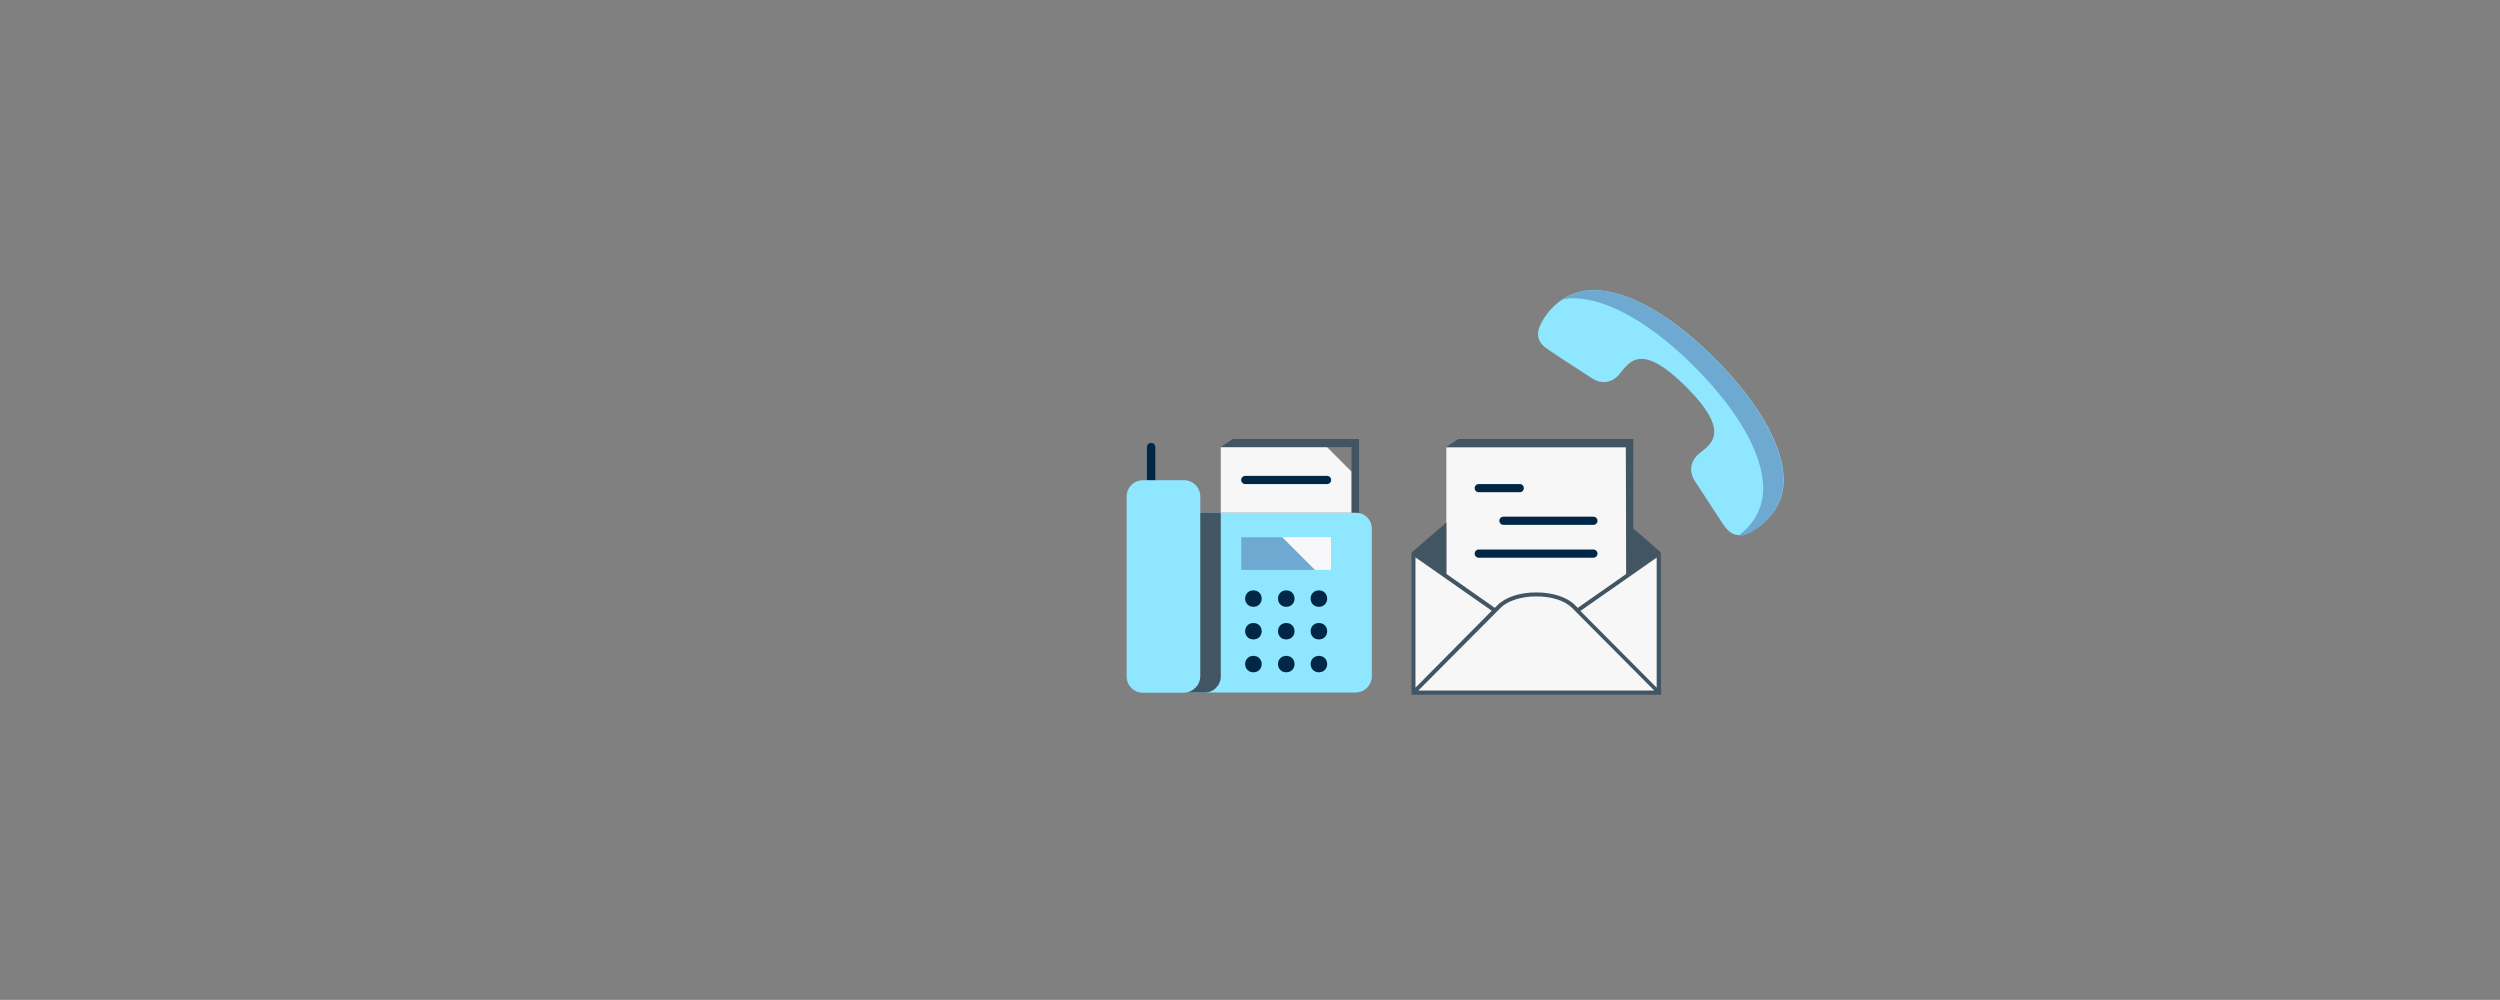 <?xml version="1.0" encoding="UTF-8"?>
<!-- Generator: Adobe Illustrator 22.1.0, SVG Export Plug-In . SVG Version: 6.00 Build 0)  -->
<svg xmlns="http://www.w3.org/2000/svg" xmlns:xlink="http://www.w3.org/1999/xlink" id="Ebene_1" x="0px" y="0px" viewBox="0 0 1133.9 453.5" style="enable-background:new 0 0 1133.9 453.5;" xml:space="preserve">
<rect x="0" y="0" width="1133.9" height="453.5" fill="#808080" stroke="none"/>
<style type="text/css">
	.st0{fill:#F7F7F8;}
	.st1{fill:#8EE6FF;}
	.st2{fill:#002846;}
	.st3{fill:none;}
	.st4{fill:#6EA9D2;}
	.st5{fill:#2E4369;}
	.st6{fill:#F8F7F9;}
	.st7{fill:none;stroke:#002846;stroke-width:3.711;stroke-linecap:round;stroke-miterlimit:10;}
	.st8{fill:#425563;}
</style>
<path id="layer2_47_" class="st0" d="M679.9,275.1c7.2-7.2,26.4-7.2,33.7,0l1.9,1.9l22.1-15.5l0,0v-58.6H656v58.6l0,0l22.1,15.5  L679.9,275.1z"></path>
<path id="layer1_179_" class="st0" d="M713.5,275.1c-7.2-7.2-26.4-7.2-33.7,0l-1.9,1.9l-37-25.9v63.1h111.3v-63.1l-37,25.9  L713.5,275.1z"></path>
<path id="layer4_3_" class="st1" d="M614.9,232.5h-70.5h-0.1v74.2c0,4.1-3.3,7.4-7.4,7.4h1.9h76c4.1,0,7.4-3.3,7.4-7.4v-66.8  C622.3,235.8,619,232.5,614.9,232.5z"></path>
<path class="st2" d="M522.1,219.6c-1,0-1.9-0.8-1.9-1.9v-14.9c0-1,0.8-1.9,1.9-1.9s1.9,0.8,1.9,1.9v14.9  C524,218.7,523.2,219.6,522.1,219.6z"></path>
<path id="layer4_4_" class="st1" d="M544.4,306.8c0,4.1-3.3,7.4-7.4,7.4h-18.6c-4.1,0-7.4-3.3-7.4-7.4v-81.6c0-4.1,3.3-7.4,7.4-7.4  H537c4.1,0,7.4,3.3,7.4,7.4V306.8z"></path>
<line id="layer1_105_" class="st3" x1="583.4" y1="269.7" x2="583.4" y2="269.7"></line>
<line id="layer1_104_" class="st3" x1="583.4" y1="284.5" x2="583.4" y2="284.5"></line>
<line id="layer1_103_" class="st3" x1="583.4" y1="299.3" x2="583.4" y2="299.3"></line>
<line id="layer1_102_" class="st3" x1="568.5" y1="269.7" x2="568.5" y2="269.7"></line>
<line id="layer1_101_" class="st3" x1="568.5" y1="284.5" x2="568.5" y2="284.5"></line>
<line id="layer1_100_" class="st3" x1="568.5" y1="299.3" x2="568.5" y2="299.3"></line>
<line id="layer1_99_" class="st3" x1="598.2" y1="269.7" x2="598.2" y2="269.7"></line>
<line id="layer1_98_" class="st3" x1="598.2" y1="284.5" x2="598.2" y2="284.5"></line>
<line id="layer1_97_" class="st3" x1="598.2" y1="299.3" x2="598.2" y2="299.3"></line>
<rect id="layer2_28_" x="563" y="243.7" class="st4" width="40.8" height="14.8"></rect>
<circle id="layer1_96_" class="st5" cx="568.5" cy="271.5" r="1.9"></circle>
<circle id="layer1_95_" class="st5" cx="583.4" cy="271.5" r="1.9"></circle>
<circle id="layer1_94_" class="st5" cx="598.2" cy="271.5" r="1.9"></circle>
<circle id="layer1_93_" class="st5" cx="568.5" cy="286.3" r="1.9"></circle>
<circle id="layer1_92_" class="st5" cx="583.4" cy="286.3" r="1.9"></circle>
<circle id="layer1_91_" class="st5" cx="598.2" cy="286.3" r="1.9"></circle>
<circle id="layer1_90_" class="st5" cx="568.5" cy="301.2" r="1.9"></circle>
<circle id="layer1_89_" class="st5" cx="583.4" cy="301.2" r="1.9"></circle>
<circle id="layer1_88_" class="st5" cx="598.2" cy="301.2" r="1.9"></circle>
<polygon id="opacity_80_" class="st6" points="603.8,243.6 581.5,243.6 596.4,258.5 603.8,258.5 "></polygon>
<path class="st1" d="M809,217.8c0-16.7-13.1-37.1-31.1-55.1c-17.9-18-38.4-31.1-55.1-31.1c-0.6,0-1.3,0-1.9,0.1c-0.2,0-0.3,0-0.5,0  c-0.5,0-1,0.1-1.5,0.2c-0.1,0-0.2,0-0.3,0c-13.8,2.2-20.4,14.8-20.9,18.3c-0.8,5.2,3.2,7.5,5.6,9.1c2.4,1.7,17.1,11.2,19.3,12.6  c2.2,1.5,7.8,3,12.1-2.4c4.4-5.4,9.7-14.4,30.1,6c20.4,20.4,11.4,25.8,6,30.1c-5.4,4.4-3.8,9.9-2.4,12.1c1.5,2.2,11,16.9,12.6,19.3  c1.5,2.1,3.4,5.4,7.3,5.7l0,0l0,0c0.3,0,0.6,0,0.9,0l0,0c0.3,0,0.6,0,0.9-0.1l0,0c1.9-0.3,6.6-2.4,10.8-6.5  C805.3,232.3,809,226.1,809,217.8z"></path>
<circle id="stroke_200_" class="st7" cx="568.5" cy="271.5" r="1.9"></circle>
<circle id="stroke_199_" class="st7" cx="583.4" cy="271.5" r="1.9"></circle>
<circle id="stroke_198_" class="st7" cx="598.2" cy="271.5" r="1.9"></circle>
<circle id="stroke_197_" class="st7" cx="568.5" cy="286.3" r="1.9"></circle>
<circle id="stroke_196_" class="st7" cx="583.4" cy="286.3" r="1.9"></circle>
<circle id="stroke_195_" class="st7" cx="598.2" cy="286.3" r="1.9"></circle>
<circle id="stroke_194_" class="st7" cx="568.5" cy="301.2" r="1.9"></circle>
<circle id="stroke_193_" class="st7" cx="583.4" cy="301.2" r="1.9"></circle>
<circle id="stroke_192_" class="st7" cx="598.2" cy="301.2" r="1.9"></circle>
<line id="stroke_397_" class="st7" x1="670.7" y1="221.4" x2="689.3" y2="221.4"></line>
<line id="stroke_396_" class="st7" x1="681.9" y1="236.2" x2="722.7" y2="236.2"></line>
<line id="stroke_395_" class="st7" x1="670.7" y1="251.1" x2="722.7" y2="251.1"></line>
<path id="opacity_83_" class="st8" d="M553.7,306.7v-74.2h-9.2h-0.1v74.2c0,4.1-3.3,7.4-7.4,7.4h1.9h7.4  C550.4,314.2,553.7,310.8,553.7,306.7z"></path>
<polygon id="layer3_15_" class="st0" points="613.1,232.5 613.1,214 601.9,202.8 553.7,202.8 553.7,232.5 "></polygon>
<line id="stroke_206_" class="st7" x1="564.8" y1="217.7" x2="601.9" y2="217.7"></line>
<path class="st8" d="M616.4,232.7v-33.6h-57.2l-5.6,3.7H613v29.7h1.9C615.4,232.5,615.9,232.6,616.4,232.7z"></path>
<path class="st8" d="M753.3,251c0-0.1,0-0.1,0-0.2l0,0l0,0c0-0.1,0-0.1-0.1-0.2c0,0,0,0,0-0.1c0,0,0,0-0.1-0.1l0,0  c0,0,0-0.1-0.1-0.1l-12.2-10.6v-40.6h-79.3l-5.6,3.7h81.5l0.2,57.5l-22,15.4l-1.3-1.3c-3.6-3.6-10.1-5.7-17.5-5.7  s-13.9,2.1-17.5,5.7l-1.3,1.3l-22-15.4V237l-15.5,13.4c0,0,0,0.1-0.1,0.1l0,0c0,0,0,0-0.1,0.1c0,0,0,0,0,0.1s-0.1,0.1-0.1,0.2l0,0  l0,0c0,0.1,0,0.1,0,0.2l0,0v64h113.2L753.3,251C753.3,251.1,753.3,251,753.3,251z M642,252.8l34.6,24.2L642,311.9V252.8z   M643.3,313.2l37.3-37.5c3.2-3.2,9.3-5.2,16.2-5.2s12.9,1.9,16.2,5.2l37.3,37.5H643.3z M751.4,311.9l-34.6-34.8l34.6-24.2V311.9z"></path>
<path id="opacity_2_" class="st4" d="M799.7,221.5c0-16.7-13.1-37.1-31.1-55.1c-17.9-18-38.4-31.1-55.1-31.1c-1.7,0-3.3,0.2-4.8,0.5  c3.7-2.4,8.3-4.2,14-4.2c16.7,0,37.1,13.1,55.1,31.1c17.9,17.9,31.1,38.4,31.1,55.1s-14.8,24.5-18.6,25.1c-0.7,0.1-1.3,0.1-1.9,0.1  C793.8,239.1,799.7,232.1,799.7,221.5z"></path>
</svg>

